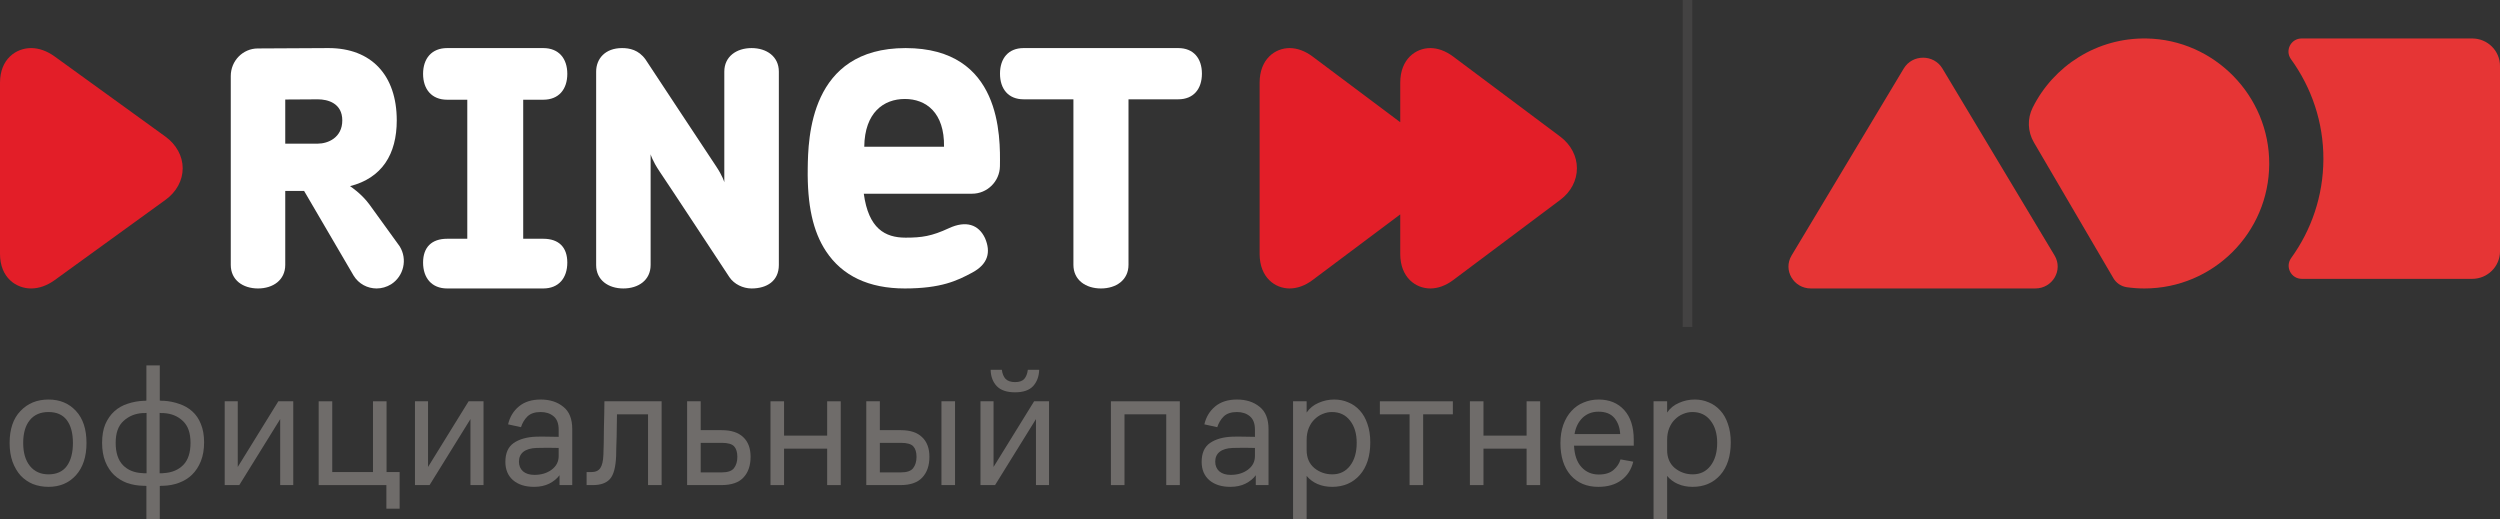 <svg width="260" height="54" viewBox="0 0 260 54" fill="none" xmlns="http://www.w3.org/2000/svg">
<rect x="0" y="0" width="260" height="54" fill="#333333" stroke="none"/>
<path d="M186.323 26.573L197.989 7.125C198.89 5.625 201.11 5.625 202.011 7.125L213.677 26.573C214.587 28.091 213.467 30 211.666 30H188.334C186.533 30 185.413 28.091 186.323 26.573Z" fill="#E63535"/>
<path d="M223.237 4.002C218.058 3.916 213.56 6.866 211.399 11.191C210.825 12.338 210.874 13.698 211.522 14.804L219.789 28.926C220.089 29.439 220.606 29.788 221.194 29.871C221.789 29.956 222.397 30 223.016 30C230.168 30 235.969 24.21 236 17.057C236.03 9.981 230.304 4.12 223.237 4.002Z" fill="#E63535"/>
<path d="M257.106 4H239.374C238.255 4 237.608 5.253 238.261 6.154C240.396 9.1 241.65 12.705 241.633 16.578C241.616 20.396 240.376 23.937 238.282 26.835C237.627 27.742 238.267 29 239.393 29H257.106C258.704 29 260 27.717 260 26.136V6.865C260 5.283 258.704 4 257.106 4Z" fill="#E63535"/>
<path fill-rule="evenodd" clip-rule="evenodd" d="M29.666 10.35L33.058 10.33C34.091 10.33 35.598 10.732 35.598 12.523C35.598 14.327 34.091 14.939 33.058 14.939H29.666V10.35ZM36.403 19.36C39.728 18.515 41.263 16.042 41.263 12.523C41.263 7.817 38.619 5 34.166 5L26.814 5.039C25.26 5.039 24 6.323 24 7.905V27.546C24 29.126 25.26 30 26.834 30C28.396 30 29.666 29.126 29.666 27.546V19.858H31.627L36.773 28.658C37.302 29.529 38.222 30 39.17 30C39.682 30 40.203 29.855 40.675 29.567C41.993 28.724 42.4 26.959 41.566 25.617C41.566 25.617 38.838 21.841 38.42 21.266C37.569 20.106 36.403 19.36 36.403 19.36Z" fill="white"/>
<path fill-rule="evenodd" clip-rule="evenodd" d="M56.497 10.371C58.115 10.371 59 9.286 59 7.68C59 6.083 58.115 5 56.497 5H46.503C44.898 5 44 6.083 44 7.68C44 9.286 44.898 10.371 46.503 10.371H48.598V24.831H46.503C44.898 24.831 44 25.711 44 27.308C44 28.904 44.898 30 46.503 30H56.497C58.115 30 59 28.904 59 27.308C59 25.711 58.115 24.831 56.497 24.831H54.413V10.371H56.497Z" fill="white"/>
<path fill-rule="evenodd" clip-rule="evenodd" d="M122.537 5H106.453C104.87 5 104 6.075 104 7.658C104 9.252 104.87 10.328 106.453 10.328H111.635V27.542C111.635 29.125 112.918 30 114.5 30C116.079 30 117.364 29.125 117.364 27.542V10.328H122.537C124.13 10.328 125 9.252 125 7.658C125 6.075 124.13 5 122.537 5Z" fill="white"/>
<path fill-rule="evenodd" clip-rule="evenodd" d="M17.214 14.214L5.672 5.865C4.892 5.305 4.054 5 3.236 5C1.677 5 0 6.132 0 8.607V26.401C0 28.876 1.677 30 3.236 30C4.054 30 4.892 29.703 5.672 29.142L17.214 20.782C18.348 19.964 19 18.764 19 17.5C19 16.243 18.348 15.042 17.214 14.214Z" fill="#E31E28"/>
<path fill-rule="evenodd" clip-rule="evenodd" d="M162.273 14.214L151.111 5.865C150.358 5.305 149.538 5 148.754 5C147.247 5 145.625 6.132 145.625 8.607V12.711L136.485 5.865C135.73 5.305 134.91 5 134.119 5C132.621 5 131 6.132 131 8.607V26.401C131 28.876 132.621 30 134.119 30C134.91 30 135.73 29.703 136.485 29.142L145.625 22.296V26.401C145.625 28.876 147.247 30 148.754 30C149.538 30 150.358 29.703 151.111 29.142L162.273 20.782C163.372 19.964 164 18.764 164 17.5C164 16.243 163.372 15.042 162.273 14.214Z" fill="#E31E28"/>
<path fill-rule="evenodd" clip-rule="evenodd" d="M89.883 15.262C89.928 11.702 91.899 10.293 94.107 10.293C96.303 10.293 98.234 11.702 98.179 15.262H89.883ZM103.993 17.3C104.038 14.205 104.173 5 94.181 5C84.193 5 84.049 14.405 84.004 17.5C83.945 21.326 84.545 24.068 85.896 26.116C87.589 28.693 90.358 30 94.096 30C97.874 30 99.55 29.191 101.109 28.352C102.764 27.465 103.069 26.22 102.441 24.762C101.776 23.354 100.47 22.906 98.683 23.734C96.895 24.563 95.877 24.716 94.181 24.716C92.041 24.716 90.328 23.773 89.834 20.146H101.098C102.67 20.146 103.963 18.87 103.993 17.3Z" fill="white"/>
<path fill-rule="evenodd" clip-rule="evenodd" d="M78.164 5C76.598 5 75.328 5.875 75.328 7.447V18.954C75.328 18.954 75.193 18.355 74.417 17.205C73.64 16.052 67.131 6.179 67.131 6.179C66.411 5.18 65.471 5 64.694 5C62.93 5 62 6.113 62 7.447V27.562C62 29.132 63.27 30 64.827 30C66.401 30 67.664 29.132 67.664 27.562V16.043C67.664 16.043 67.824 16.681 68.601 17.841C69.39 18.993 75.376 28.093 75.86 28.828C76.352 29.551 77.263 30 78.164 30C79.747 30 81 29.227 81 27.562V7.447C81 5.875 79.728 5 78.164 5Z" fill="white"/>
<path d="M5.042 50.632C4.465 50.632 3.924 50.534 3.418 50.339C2.924 50.131 2.5 49.838 2.147 49.46C1.794 49.069 1.512 48.587 1.3 48.014C1.1 47.44 1 46.793 1 46.073C1 44.633 1.377 43.523 2.13 42.741C2.883 41.948 3.854 41.551 5.042 41.551C6.219 41.551 7.172 41.948 7.901 42.741C8.631 43.523 8.996 44.633 8.996 46.073C8.996 47.489 8.631 48.606 7.901 49.423C7.172 50.229 6.219 50.632 5.042 50.632ZM5.042 49.332C5.889 49.332 6.525 49.045 6.948 48.471C7.372 47.886 7.584 47.086 7.584 46.073C7.584 45.048 7.372 44.255 6.948 43.693C6.525 43.132 5.889 42.851 5.042 42.851C4.207 42.851 3.559 43.132 3.1 43.693C2.642 44.255 2.412 45.048 2.412 46.073C2.412 47.086 2.647 47.886 3.118 48.471C3.589 49.045 4.23 49.332 5.042 49.332Z" fill="#6F6C6A"/>
<path d="M16.619 38V41.661C16.69 41.661 16.755 41.667 16.814 41.68C16.884 41.68 16.955 41.68 17.026 41.68C17.602 41.716 18.143 41.826 18.649 42.009C19.167 42.18 19.614 42.436 19.991 42.778C20.379 43.12 20.679 43.559 20.891 44.096C21.115 44.633 21.226 45.268 21.226 46C21.226 46.745 21.115 47.397 20.891 47.959C20.667 48.52 20.361 48.99 19.973 49.368C19.597 49.735 19.144 50.015 18.614 50.211C18.096 50.406 17.537 50.51 16.937 50.522C16.89 50.522 16.837 50.522 16.778 50.522C16.72 50.534 16.667 50.54 16.619 50.54V54H15.225V50.54C15.178 50.54 15.125 50.534 15.066 50.522C15.007 50.522 14.954 50.522 14.907 50.522C14.307 50.51 13.742 50.412 13.213 50.229C12.695 50.034 12.242 49.753 11.854 49.387C11.477 49.021 11.177 48.563 10.954 48.014C10.73 47.452 10.618 46.799 10.618 46.055C10.618 45.298 10.73 44.651 10.954 44.114C11.189 43.577 11.501 43.132 11.889 42.778C12.277 42.424 12.736 42.162 13.266 41.991C13.807 41.808 14.378 41.704 14.978 41.68C15.025 41.68 15.066 41.68 15.102 41.68C15.149 41.68 15.19 41.673 15.225 41.661V38H16.619ZM17.026 42.961C16.955 42.961 16.884 42.961 16.814 42.961C16.743 42.949 16.672 42.943 16.602 42.943V49.222C16.672 49.222 16.743 49.222 16.814 49.222C16.896 49.21 16.967 49.204 17.026 49.204C17.873 49.155 18.549 48.874 19.055 48.362C19.561 47.849 19.814 47.08 19.814 46.055C19.814 45.03 19.549 44.273 19.02 43.785C18.502 43.285 17.837 43.01 17.026 42.961ZM14.802 49.204C14.872 49.204 14.943 49.21 15.013 49.222C15.096 49.222 15.172 49.222 15.243 49.222V42.943C15.172 42.943 15.096 42.949 15.013 42.961C14.943 42.961 14.878 42.961 14.819 42.961C14.043 43.01 13.383 43.285 12.842 43.785C12.301 44.273 12.03 45.03 12.03 46.055C12.03 47.08 12.283 47.855 12.789 48.38C13.295 48.892 13.966 49.167 14.802 49.204Z" fill="#6F6C6A"/>
<path d="M24.886 50.449H23.368V41.735H24.727V48.563L28.946 41.735H30.499V50.449H29.14V43.584L24.886 50.449Z" fill="#6F6C6A"/>
<path d="M40.202 41.735V49.094H41.561V52.902H40.184V50.449H33.142V41.735H34.554V49.094H38.79V41.735H40.202Z" fill="#6F6C6A"/>
<path d="M44.675 50.449H43.157V41.735H44.516V48.563L48.734 41.735H50.287V50.449H48.928V43.584L44.675 50.449Z" fill="#6F6C6A"/>
<path d="M58.19 50.449V49.423C57.931 49.777 57.572 50.07 57.113 50.302C56.666 50.522 56.142 50.632 55.542 50.632C54.624 50.632 53.895 50.4 53.354 49.936C52.824 49.472 52.559 48.837 52.559 48.032C52.559 47.129 52.848 46.476 53.424 46.073C54.013 45.67 54.789 45.451 55.754 45.414C56.189 45.402 56.595 45.402 56.972 45.414C57.349 45.414 57.725 45.42 58.102 45.432V44.682C58.102 44.047 57.925 43.584 57.572 43.291C57.219 42.998 56.772 42.851 56.231 42.851C55.63 42.851 55.172 43.004 54.854 43.309C54.548 43.614 54.324 43.986 54.183 44.426L52.842 44.133C53.018 43.364 53.395 42.741 53.971 42.265C54.548 41.789 55.301 41.551 56.231 41.551C57.184 41.551 57.966 41.802 58.578 42.302C59.202 42.79 59.514 43.565 59.514 44.627V50.449H58.19ZM58.102 46.586C57.749 46.574 57.372 46.568 56.972 46.568C56.584 46.568 56.189 46.574 55.789 46.586C55.189 46.61 54.736 46.745 54.43 46.989C54.124 47.233 53.971 47.574 53.971 48.014C53.971 48.429 54.112 48.764 54.395 49.021C54.689 49.265 55.083 49.387 55.578 49.387C56.284 49.387 56.878 49.21 57.36 48.856C57.855 48.49 58.102 48.014 58.102 47.428V46.586Z" fill="#6F6C6A"/>
<path d="M62.754 47.3C62.766 46.958 62.778 46.543 62.789 46.055C62.801 45.554 62.807 45.048 62.807 44.535C62.819 44.011 62.83 43.504 62.842 43.016C62.854 42.516 62.86 42.089 62.86 41.735H68.808V50.449H67.396V43.089H64.166C64.166 43.443 64.16 43.822 64.148 44.224C64.148 44.627 64.142 45.024 64.131 45.414C64.119 45.792 64.107 46.159 64.095 46.513C64.095 46.867 64.09 47.172 64.078 47.428C64.031 48.587 63.819 49.381 63.442 49.808C63.066 50.235 62.471 50.449 61.66 50.449H61.007V49.094H61.518C61.942 49.094 62.248 48.953 62.436 48.673C62.624 48.392 62.73 47.934 62.754 47.3Z" fill="#6F6C6A"/>
<path d="M71.46 50.449V41.735H72.872V44.737H75.061C76.049 44.737 76.796 44.981 77.302 45.469C77.808 45.945 78.061 46.622 78.061 47.501C78.061 48.416 77.814 49.136 77.32 49.661C76.837 50.186 76.073 50.449 75.025 50.449H71.46ZM75.061 46.055H72.872V49.13H75.043C75.678 49.13 76.108 48.984 76.331 48.691C76.567 48.386 76.684 47.995 76.684 47.52C76.684 47.031 76.573 46.665 76.349 46.421C76.125 46.177 75.696 46.055 75.061 46.055Z" fill="#6F6C6A"/>
<path d="M80.13 50.449V41.735H81.542V45.304H86.025V41.735H87.437V50.449H86.025V46.659H81.542V50.449H80.13Z" fill="#6F6C6A"/>
<path d="M97.912 50.449V41.735H99.324V50.449H97.912ZM90.093 50.449V41.735H91.505V44.737H93.694C94.67 44.737 95.406 44.981 95.9 45.469C96.406 45.945 96.659 46.622 96.659 47.501C96.659 48.416 96.412 49.136 95.918 49.661C95.435 50.186 94.682 50.449 93.658 50.449H90.093ZM93.694 46.055H91.505V49.13H93.676C94.311 49.13 94.741 48.984 94.965 48.691C95.2 48.386 95.318 47.995 95.318 47.52C95.318 47.031 95.206 46.665 94.982 46.421C94.759 46.177 94.329 46.055 93.694 46.055Z" fill="#6F6C6A"/>
<path d="M103.487 50.449H101.969V41.735H103.328V48.563L107.547 41.735H109.1V50.449H107.741V43.584L103.487 50.449ZM105.57 40.801C104.711 40.801 104.076 40.587 103.664 40.16C103.252 39.721 103.04 39.153 103.028 38.458H104.193C104.24 38.86 104.37 39.178 104.582 39.41C104.805 39.629 105.135 39.739 105.57 39.739C106.005 39.739 106.323 39.629 106.523 39.41C106.723 39.178 106.847 38.86 106.894 38.458H108.076C108.053 39.153 107.841 39.721 107.441 40.16C107.041 40.587 106.417 40.801 105.57 40.801Z" fill="#6F6C6A"/>
<path d="M115.535 50.449V41.735H122.701V50.449H121.289V43.089H116.947V50.449H115.535Z" fill="#6F6C6A"/>
<path d="M130.603 50.449V49.423C130.344 49.777 129.985 50.07 129.526 50.302C129.079 50.522 128.555 50.632 127.955 50.632C127.037 50.632 126.308 50.4 125.766 49.936C125.237 49.472 124.972 48.837 124.972 48.032C124.972 47.129 125.26 46.476 125.837 46.073C126.425 45.67 127.202 45.451 128.167 45.414C128.602 45.402 129.008 45.402 129.385 45.414C129.761 45.414 130.138 45.42 130.514 45.432V44.682C130.514 44.047 130.338 43.584 129.985 43.291C129.632 42.998 129.185 42.851 128.643 42.851C128.043 42.851 127.584 43.004 127.267 43.309C126.961 43.614 126.737 43.986 126.596 44.426L125.254 44.133C125.431 43.364 125.808 42.741 126.384 42.265C126.961 41.789 127.714 41.551 128.643 41.551C129.597 41.551 130.379 41.802 130.991 42.302C131.615 42.79 131.926 43.565 131.926 44.627V50.449H130.603ZM130.514 46.586C130.161 46.574 129.785 46.568 129.385 46.568C128.996 46.568 128.602 46.574 128.202 46.586C127.602 46.61 127.149 46.745 126.843 46.989C126.537 47.233 126.384 47.574 126.384 48.014C126.384 48.429 126.525 48.764 126.808 49.021C127.102 49.265 127.496 49.387 127.99 49.387C128.696 49.387 129.291 49.21 129.773 48.856C130.267 48.49 130.514 48.014 130.514 47.428V46.586Z" fill="#6F6C6A"/>
<path d="M134.478 54V41.735H135.89V42.906C136.196 42.455 136.608 42.119 137.126 41.899C137.644 41.667 138.191 41.551 138.768 41.551C139.285 41.551 139.768 41.649 140.215 41.844C140.674 42.028 141.074 42.308 141.415 42.687C141.756 43.053 142.021 43.516 142.209 44.078C142.409 44.639 142.509 45.28 142.509 46C142.509 47.44 142.145 48.575 141.415 49.405C140.686 50.223 139.727 50.632 138.538 50.632C137.985 50.632 137.479 50.534 137.02 50.339C136.573 50.143 136.196 49.863 135.89 49.497V54H134.478ZM135.89 46.806C135.89 47.599 136.155 48.221 136.685 48.673C137.226 49.112 137.85 49.332 138.556 49.332C139.332 49.332 139.95 49.033 140.409 48.435C140.868 47.837 141.097 47.044 141.097 46.055C141.097 45.103 140.868 44.334 140.409 43.748C139.95 43.15 139.321 42.851 138.52 42.851C138.191 42.851 137.867 42.918 137.55 43.053C137.244 43.175 136.967 43.358 136.72 43.602C136.473 43.834 136.273 44.133 136.12 44.499C135.967 44.865 135.89 45.286 135.89 45.762V46.806Z" fill="#6F6C6A"/>
<path d="M143.507 43.089V41.735H151.097V43.089H148.008V50.449H146.596V43.089H143.507Z" fill="#6F6C6A"/>
<path d="M152.87 50.449V41.735H154.282V45.304H158.766V41.735H160.178V50.449H158.766V46.659H154.282V50.449H152.87Z" fill="#6F6C6A"/>
<path d="M169.911 46.348H163.698C163.745 47.324 164.004 48.069 164.475 48.581C164.945 49.094 165.546 49.35 166.275 49.35C166.934 49.35 167.446 49.191 167.811 48.874C168.176 48.557 168.417 48.191 168.534 47.776L169.858 48.014C169.658 48.831 169.246 49.472 168.623 49.936C167.999 50.4 167.199 50.632 166.222 50.632C165.022 50.632 164.063 50.229 163.345 49.423C162.639 48.606 162.286 47.495 162.286 46.092C162.286 45.371 162.386 44.731 162.586 44.169C162.798 43.596 163.08 43.12 163.433 42.741C163.786 42.351 164.204 42.058 164.687 41.863C165.181 41.655 165.704 41.551 166.258 41.551C167.375 41.551 168.264 41.918 168.923 42.65C169.582 43.382 169.911 44.413 169.911 45.744V46.348ZM166.24 42.815C165.581 42.815 165.028 43.028 164.581 43.455C164.145 43.883 163.869 44.444 163.751 45.14H168.499C168.464 44.468 168.264 43.913 167.899 43.474C167.534 43.034 166.981 42.815 166.24 42.815Z" fill="#6F6C6A"/>
<path d="M171.969 54V41.735H173.381V42.906C173.687 42.455 174.099 42.119 174.617 41.899C175.134 41.667 175.681 41.551 176.258 41.551C176.776 41.551 177.258 41.649 177.705 41.844C178.164 42.028 178.564 42.308 178.906 42.687C179.247 43.053 179.512 43.516 179.7 44.078C179.9 44.639 180 45.28 180 46C180 47.44 179.635 48.575 178.906 49.405C178.176 50.223 177.217 50.632 176.029 50.632C175.476 50.632 174.97 50.534 174.511 50.339C174.063 50.143 173.687 49.863 173.381 49.497V54H171.969ZM173.381 46.806C173.381 47.599 173.646 48.221 174.175 48.673C174.717 49.112 175.34 49.332 176.046 49.332C176.823 49.332 177.441 49.033 177.9 48.435C178.358 47.837 178.588 47.044 178.588 46.055C178.588 45.103 178.358 44.334 177.9 43.748C177.441 43.15 176.811 42.851 176.011 42.851C175.681 42.851 175.358 42.918 175.04 43.053C174.734 43.175 174.458 43.358 174.211 43.602C173.963 43.834 173.763 44.133 173.61 44.499C173.457 44.865 173.381 45.286 173.381 45.762V46.806Z" fill="#6F6C6A"/>
<path d="M176 0H175V34H176V0Z" fill="#434242"/>
</svg>
